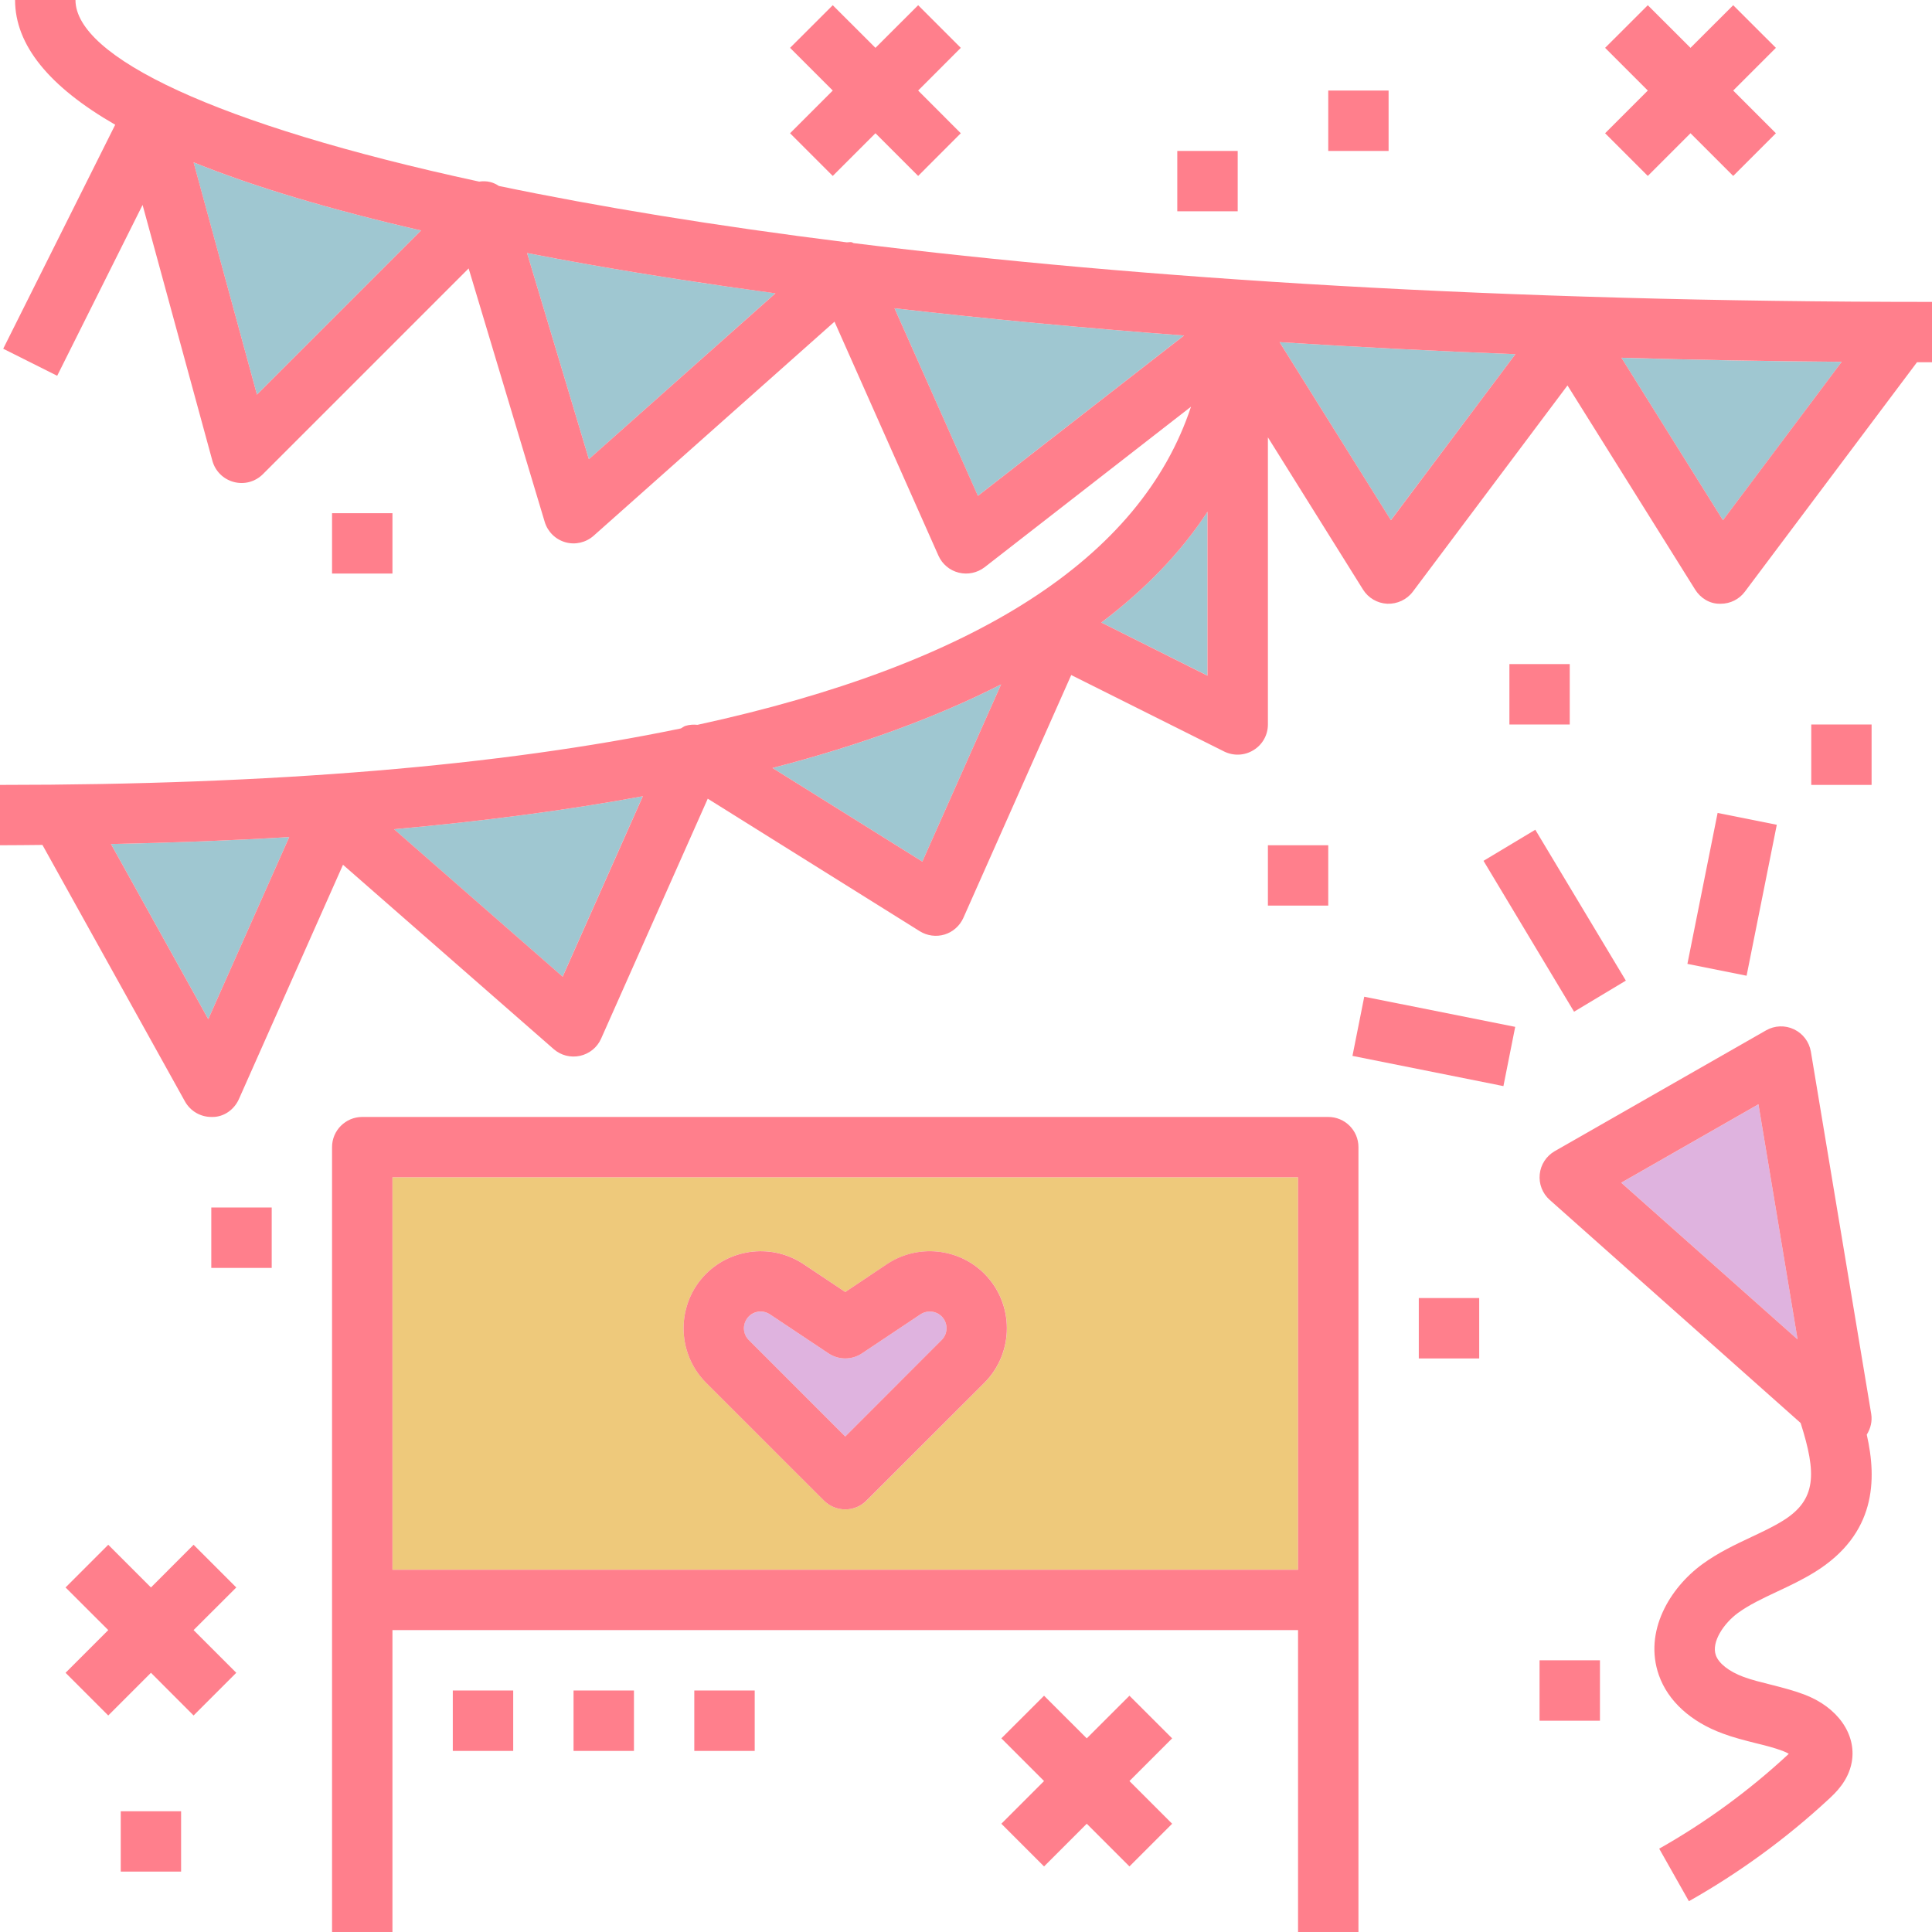 <svg width="30" height="30" viewBox="0 0 30 30" fill="none" xmlns="http://www.w3.org/2000/svg">
<g id="SVGRepo_iconCarrier">
<path id="Vector" d="M25.175 18.365L27.913 20.799L27.305 17.148L25.175 18.365Z" fill="#DFB3DF"/>
<path id="Vector_2" d="M6.094 24.375H20.156V18.281H6.094V24.375ZM10.965 19.778C11.367 19.377 12.003 19.313 12.476 19.628L13.125 20.062L13.774 19.629C14.248 19.314 14.883 19.376 15.286 19.778C15.752 20.245 15.752 21.005 15.286 21.472L13.457 23.301C13.365 23.392 13.245 23.438 13.125 23.438C13.005 23.438 12.885 23.392 12.794 23.3L10.965 21.472C10.498 21.005 10.498 20.245 10.965 19.778Z" fill="#EEC97B"/>
<path id="Vector_3" d="M13.125 22.306L14.622 20.809C14.723 20.707 14.723 20.542 14.622 20.441C14.535 20.355 14.396 20.341 14.293 20.409L13.385 21.015C13.227 21.12 13.023 21.12 12.865 21.015L11.956 20.409C11.912 20.38 11.862 20.366 11.812 20.366C11.745 20.366 11.678 20.392 11.627 20.442C11.526 20.543 11.526 20.707 11.627 20.809L13.125 22.306Z" fill="#DFB3DF"/>
<g id="Group">
<path id="Vector_4" d="M17.101 9.667L18.75 10.491V7.945C18.337 8.577 17.785 9.15 17.101 9.667Z" fill="#9FC7D1"/>
<path id="Vector_5" d="M21.597 8.078L23.531 5.5C22.285 5.451 21.061 5.389 19.869 5.313L21.597 8.078Z" fill="#9FC7D1"/>
<path id="Vector_6" d="M15.184 7.7L18.385 5.21C16.822 5.093 15.319 4.951 13.89 4.787L15.184 7.7Z" fill="#9FC7D1"/>
<path id="Vector_7" d="M26.754 8.079L28.598 5.619C27.443 5.61 26.302 5.588 25.177 5.556L26.754 8.079Z" fill="#9FC7D1"/>
<path id="Vector_8" d="M3.99 6.128L6.539 3.579C5.126 3.253 3.944 2.9 3.005 2.521L3.99 6.128Z" fill="#9FC7D1"/>
<path id="Vector_9" d="M8.184 3.929L9.144 7.13L12.041 4.554C11.032 4.418 10.063 4.269 9.149 4.108C8.817 4.05 8.497 3.99 8.184 3.929Z" fill="#9FC7D1"/>
<path id="Vector_10" d="M8.736 15.166L9.981 12.364C8.801 12.581 7.512 12.751 6.118 12.876L8.736 15.166Z" fill="#9FC7D1"/>
<path id="Vector_11" d="M3.234 15.826L4.491 12.998C3.607 13.051 2.682 13.086 1.723 13.106L3.234 15.826Z" fill="#9FC7D1"/>
<path id="Vector_12" d="M14.322 13.379L15.545 10.627C14.542 11.137 13.361 11.571 11.995 11.925L14.322 13.379Z" fill="#9FC7D1"/>
</g>
<g id="Group_2">
<path id="Vector_13" d="M13.254 3.775C13.243 3.772 13.235 3.763 13.223 3.761C13.199 3.755 13.174 3.764 13.148 3.763C11.095 3.506 9.288 3.209 7.748 2.888C7.707 2.861 7.663 2.839 7.614 2.827C7.556 2.812 7.498 2.812 7.44 2.82C3.329 1.932 1.172 0.877 1.172 0H0.234C0.234 0.698 0.76 1.344 1.789 1.937L0.05 5.415L0.888 5.835L2.214 3.182L3.298 7.155C3.342 7.316 3.468 7.441 3.63 7.484C3.792 7.528 3.964 7.481 4.082 7.363L7.277 4.168L8.458 8.103C8.504 8.257 8.625 8.376 8.779 8.42C8.933 8.464 9.098 8.425 9.218 8.319L12.958 4.995L14.572 8.628C14.631 8.76 14.746 8.857 14.887 8.892C15.026 8.927 15.174 8.896 15.289 8.808L18.494 6.315C17.717 8.664 15.155 10.315 10.831 11.255C10.769 11.249 10.706 11.252 10.645 11.271C10.618 11.279 10.598 11.298 10.573 11.311C7.764 11.894 4.238 12.188 0 12.188V13.125C0.223 13.125 0.44 13.122 0.659 13.12L2.872 17.103C2.955 17.252 3.112 17.344 3.281 17.344C3.288 17.344 3.295 17.344 3.302 17.344C3.48 17.344 3.638 17.228 3.71 17.066L5.326 13.428L8.597 16.29C8.709 16.388 8.86 16.427 9.007 16.395C9.152 16.363 9.274 16.264 9.334 16.128L10.99 12.402L14.282 14.46C14.398 14.532 14.539 14.55 14.668 14.511C14.797 14.471 14.903 14.377 14.959 14.253L16.634 10.482L19.008 11.669C19.154 11.741 19.326 11.734 19.464 11.648C19.603 11.564 19.688 11.413 19.688 11.25V6.791L21.165 9.155C21.247 9.286 21.388 9.368 21.543 9.375C21.697 9.38 21.845 9.311 21.938 9.188L24.34 5.985L26.322 9.155C26.404 9.286 26.545 9.375 26.7 9.375C26.706 9.375 26.713 9.375 26.719 9.375C26.866 9.375 27.005 9.307 27.094 9.188L29.767 5.625C29.844 5.624 29.922 5.625 30 5.625V4.688C23.306 4.688 17.698 4.326 13.254 3.775ZM3.99 6.128L3.006 2.521C3.945 2.9 5.126 3.253 6.539 3.579L3.99 6.128ZM9.144 7.13L8.184 3.929C8.498 3.99 8.817 4.05 9.149 4.108C10.063 4.269 11.032 4.418 12.041 4.555L9.144 7.13ZM15.185 7.7L13.89 4.787C15.32 4.951 16.823 5.093 18.386 5.21L15.185 7.7ZM3.234 15.826L1.723 13.106C2.683 13.086 3.607 13.051 4.491 12.998L3.234 15.826ZM8.737 15.166L6.119 12.876C7.513 12.751 8.801 12.581 9.982 12.364L8.737 15.166ZM14.322 13.379L11.995 11.925C13.361 11.571 14.542 11.137 15.545 10.627L14.322 13.379ZM18.75 10.492L17.101 9.667C17.785 9.15 18.337 8.578 18.75 7.946V10.492ZM21.598 8.078L19.869 5.313C21.061 5.389 22.285 5.451 23.531 5.5L21.598 8.078ZM26.754 8.078L25.177 5.555C26.302 5.588 27.443 5.609 28.598 5.618L26.754 8.078Z" fill="#FF7F8C"/>
<path id="Vector_14" d="M20.625 17.344H5.625C5.366 17.344 5.156 17.554 5.156 17.812V24.844V30H6.094V25.312H20.156V30H21.094V24.844V17.812C21.094 17.554 20.884 17.344 20.625 17.344ZM20.156 24.375H6.094V18.281H20.156V24.375Z" fill="#FF7F8C"/>
<path id="Vector_15" d="M12.793 23.3C12.885 23.392 13.005 23.438 13.125 23.438C13.245 23.438 13.365 23.392 13.456 23.3L15.285 21.472C15.751 21.005 15.751 20.245 15.285 19.778C14.883 19.376 14.247 19.314 13.774 19.628L13.125 20.062L12.475 19.628C12.002 19.314 11.367 19.377 10.964 19.779C10.498 20.245 10.498 21.005 10.964 21.472L12.793 23.3ZM11.628 20.441C11.677 20.391 11.745 20.365 11.812 20.365C11.862 20.365 11.912 20.38 11.956 20.409L12.865 21.015C13.023 21.12 13.228 21.12 13.385 21.015L14.293 20.409C14.396 20.341 14.535 20.354 14.622 20.441C14.723 20.542 14.723 20.707 14.622 20.808L13.125 22.306L11.628 20.809C11.526 20.708 11.526 20.543 11.628 20.441Z" fill="#FF7F8C"/>
<path id="Vector_16" d="M12.931 2.732L13.594 2.069L14.257 2.732L14.919 2.069L14.257 1.406L14.919 0.743L14.257 0.081L13.594 0.743L12.931 0.081L12.268 0.743L12.931 1.406L12.268 2.069L12.931 2.732Z" fill="#FF7F8C"/>
<path id="Vector_17" d="M3.006 23.987L2.344 24.65L1.681 23.987L1.018 24.65L1.681 25.312L1.018 25.975L1.681 26.638L2.344 25.975L3.006 26.638L3.669 25.975L3.006 25.312L3.669 24.65L3.006 23.987Z" fill="#FF7F8C"/>
<path id="Vector_18" d="M17.538 26.331L16.875 26.993L16.212 26.331L15.549 26.993L16.212 27.656L15.549 28.319L16.212 28.982L16.875 28.319L17.538 28.982L18.201 28.319L17.538 27.656L18.201 26.993L17.538 26.331Z" fill="#FF7F8C"/>
<path id="Vector_19" d="M25.587 2.732L26.25 2.069L26.913 2.732L27.576 2.069L26.913 1.406L27.576 0.743L26.913 0.081L26.25 0.743L25.587 0.081L24.924 0.743L25.587 1.406L24.924 2.069L25.587 2.732Z" fill="#FF7F8C"/>
<path id="Vector_20" d="M6.094 7.969H5.156V8.906H6.094V7.969Z" fill="#FF7F8C"/>
<path id="Vector_21" d="M24.375 10.312H23.438V11.25H24.375V10.312Z" fill="#FF7F8C"/>
<path id="Vector_22" d="M21.562 1.406H20.625V2.344H21.562V1.406Z" fill="#FF7F8C"/>
<path id="Vector_23" d="M4.219 18.75H3.281V19.688H4.219V18.75Z" fill="#FF7F8C"/>
<path id="Vector_24" d="M24.844 25.781H23.906V26.719H24.844V25.781Z" fill="#FF7F8C"/>
<path id="Vector_25" d="M2.812 28.125H1.875V29.062H2.812V28.125Z" fill="#FF7F8C"/>
<path id="Vector_26" d="M22.969 20.156H22.031V21.094H22.969V20.156Z" fill="#FF7F8C"/>
<path id="Vector_27" d="M29.062 11.25H28.125V12.188H29.062V11.25Z" fill="#FF7F8C"/>
<path id="Vector_28" d="M20.625 13.125H19.688V14.062H20.625V13.125Z" fill="#FF7F8C"/>
<path id="Vector_29" d="M19.219 2.344H18.281V3.281H19.219V2.344Z" fill="#FF7F8C"/>
<path id="Vector_30" d="M26.988 25.045C27.163 24.918 27.371 24.82 27.592 24.716C27.787 24.625 27.988 24.53 28.185 24.408C29.13 23.819 29.147 22.981 28.987 22.277C29.046 22.183 29.075 22.07 29.056 21.954L28.119 16.329C28.093 16.178 27.996 16.049 27.857 15.983C27.719 15.917 27.557 15.923 27.424 15.999L24.142 17.875C24.012 17.95 23.924 18.083 23.909 18.233C23.893 18.383 23.951 18.532 24.064 18.632L27.96 22.096C28.21 22.881 28.207 23.288 27.689 23.611C27.539 23.705 27.37 23.784 27.192 23.868C26.942 23.986 26.682 24.108 26.436 24.287C25.928 24.657 25.521 25.334 25.759 26.012C25.9 26.412 26.251 26.734 26.75 26.918C26.915 26.98 27.088 27.023 27.26 27.067C27.403 27.102 27.546 27.137 27.684 27.189C27.72 27.203 27.752 27.218 27.776 27.233C27.77 27.239 27.763 27.245 27.756 27.252C27.152 27.811 26.481 28.301 25.764 28.706L26.225 29.522C27.006 29.081 27.736 28.549 28.393 27.94C28.5 27.841 28.701 27.655 28.754 27.362C28.831 26.929 28.533 26.506 28.013 26.311C27.843 26.247 27.665 26.202 27.488 26.157C27.348 26.122 27.208 26.088 27.074 26.039C26.849 25.956 26.688 25.83 26.643 25.701C26.572 25.499 26.764 25.209 26.988 25.045ZM25.174 18.365L27.305 17.147L27.913 20.799L25.174 18.365Z" fill="#FF7F8C"/>
<path id="Vector_31" d="M27.121 15.151L27.59 12.807L26.671 12.623L26.202 14.967L27.121 15.151Z" fill="#FF7F8C"/>
<path id="Vector_32" d="M24.442 15.71L25.246 15.227L23.84 12.884L23.036 13.367L24.442 15.71Z" fill="#FF7F8C"/>
<path id="Vector_33" d="M23.345 16.865L23.528 15.945L21.184 15.477L21.001 16.396L23.345 16.865Z" fill="#FF7F8C"/>
<path id="Vector_34" d="M9.844 26.25H8.906V27.188H9.844V26.25Z" fill="#FF7F8C"/>
<path id="Vector_35" d="M11.719 26.25H10.781V27.188H11.719V26.25Z" fill="#FF7F8C"/>
<path id="Vector_36" d="M7.969 26.25H7.031V27.188H7.969V26.25Z" fill="#FF7F8C"/>
</g>
</g>
</svg>
